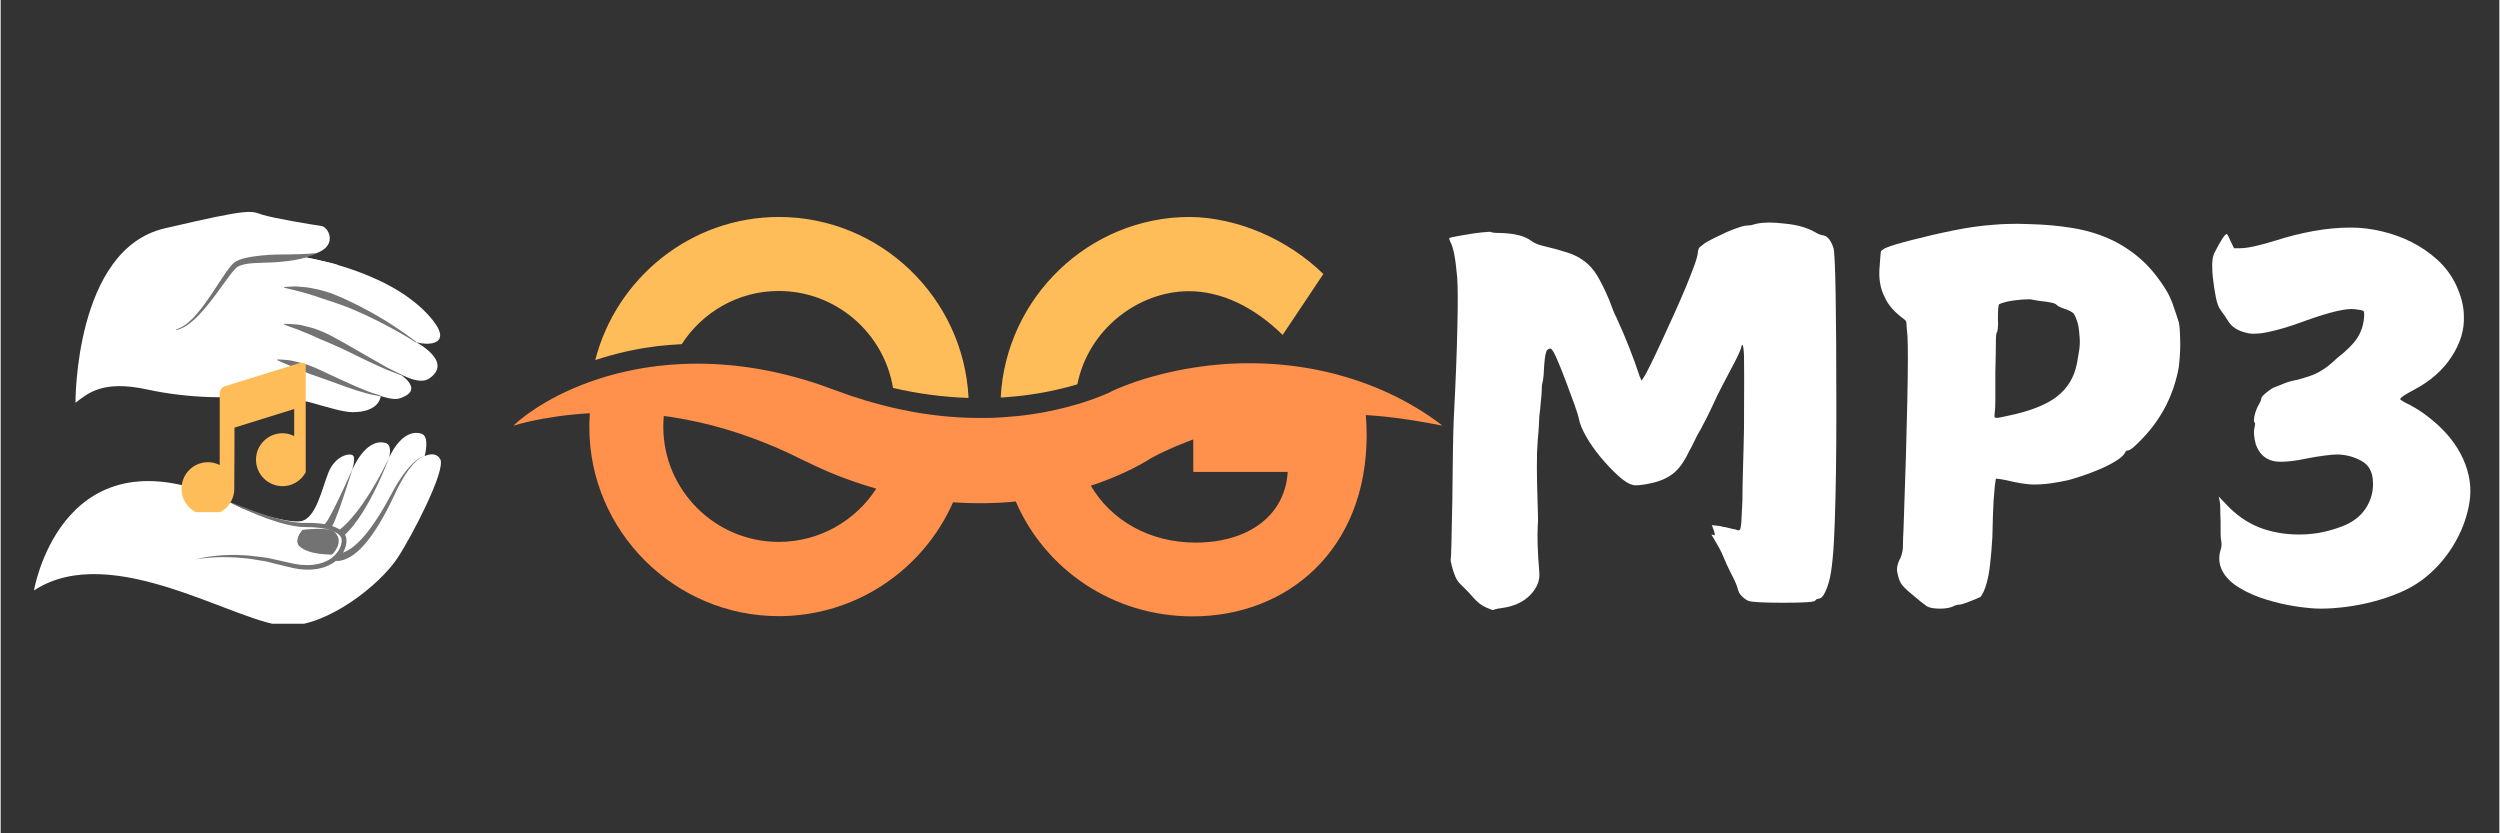 <svg xmlns="http://www.w3.org/2000/svg" xmlns:xlink="http://www.w3.org/1999/xlink" width="300" zoomAndPan="magnify" viewBox="0 0 224.88 75" height="100" preserveAspectRatio="xMidYMid meet" version="1.0"><rect x="0" y="0" width="224.88" height="75" fill="#333333" stroke="none"/><defs><g/><clipPath id="736d43c96a"><path d="M 53 19.469 L 120 19.469 L 120 36 L 53 36 Z M 53 19.469 " clip-rule="nonzero"/></clipPath><clipPath id="a4562f3d52"><path d="M 46.148 32 L 130 32 L 130 55.449 L 46.148 55.449 Z M 46.148 32 " clip-rule="nonzero"/></clipPath><clipPath id="c81de3f5d1"><path d="M 3 38 L 40 38 L 40 56.137 L 3 56.137 Z M 3 38 " clip-rule="nonzero"/></clipPath><clipPath id="5f15bae995"><path d="M 16.211 32.602 L 27.453 32.602 L 27.453 46.094 L 16.211 46.094 Z M 16.211 32.602 " clip-rule="nonzero"/></clipPath></defs><g clip-path="url(#736d43c96a)"><path fill="#ffbd59" d="M 87.109 35.812 C 84.84 35.742 82.566 35.438 80.312 34.914 C 79.496 29.973 75.188 26.188 70.023 26.188 C 66.371 26.188 63.148 28.098 61.297 30.973 C 60.566 31.008 59.844 31.07 59.125 31.148 C 58.887 31.18 58.645 31.215 58.406 31.25 C 58.168 31.285 57.93 31.312 57.688 31.359 C 57.215 31.449 56.738 31.527 56.27 31.641 C 55.336 31.852 54.414 32.109 53.512 32.41 C 55.402 25.02 62.113 19.527 70.043 19.527 C 79.152 19.527 86.672 26.773 87.109 35.812 Z M 107.027 19.527 C 97.934 19.527 90.461 26.789 90.004 35.777 L 90.355 35.758 C 91.145 35.699 91.934 35.625 92.715 35.504 C 93.109 35.453 93.496 35.379 93.887 35.316 C 94.273 35.238 94.66 35.164 95.043 35.074 C 95.672 34.938 96.293 34.77 96.902 34.59 C 97.902 29.578 102.449 26.207 106.945 26.207 C 109.879 26.207 112.812 27.633 115.379 30.141 L 119.043 24.66 C 115.828 21.523 111.285 19.566 107.027 19.527 Z M 107.027 19.527 " fill-opacity="1" fill-rule="nonzero"/></g><g clip-path="url(#a4562f3d52)"><path fill="#ff914d" d="M 129.762 38.309 C 128.305 37.172 126.691 36.215 124.988 35.414 C 123.281 34.617 121.477 33.988 119.613 33.539 C 115.879 32.637 111.922 32.457 108.035 32.988 C 107.551 33.055 107.062 33.133 106.578 33.219 C 106.094 33.312 105.609 33.406 105.129 33.516 C 104.164 33.742 103.203 34.004 102.242 34.324 C 101.766 34.492 101.285 34.66 100.793 34.863 L 100.418 35.02 L 100.223 35.105 L 100.113 35.156 L 99.996 35.215 L 99.922 35.258 L 99.848 35.297 C 99.836 35.301 99.836 35.301 99.828 35.305 L 99.789 35.324 L 99.688 35.371 L 99.453 35.473 C 99.129 35.613 98.777 35.75 98.418 35.879 C 98.062 36.016 97.691 36.137 97.32 36.254 C 97.184 36.301 97.047 36.34 96.906 36.379 C 96.297 36.559 95.676 36.727 95.047 36.863 C 94.664 36.953 94.277 37.027 93.891 37.105 C 93.5 37.168 93.113 37.246 92.719 37.293 C 91.938 37.414 91.148 37.488 90.359 37.543 L 90.008 37.566 L 89.766 37.578 L 89.469 37.598 L 89.172 37.605 L 88.578 37.617 C 88.379 37.625 88.18 37.613 87.98 37.617 C 87.691 37.617 87.402 37.609 87.113 37.602 C 84.84 37.531 82.566 37.223 80.316 36.699 C 79.699 36.559 79.09 36.398 78.484 36.227 L 77.895 36.062 L 77.312 35.871 C 76.922 35.75 76.527 35.633 76.141 35.488 L 73.566 34.566 C 71.711 33.949 69.805 33.465 67.875 33.152 C 65.938 32.84 63.98 32.695 62.031 32.738 C 61.789 32.742 61.543 32.75 61.297 32.762 C 60.57 32.793 59.844 32.859 59.125 32.938 C 58.887 32.965 58.648 33.004 58.406 33.035 C 58.168 33.07 57.93 33.102 57.691 33.148 C 57.215 33.238 56.742 33.316 56.273 33.43 C 55.336 33.637 54.418 33.895 53.516 34.199 C 52.605 34.504 51.719 34.859 50.859 35.262 C 50 35.664 49.172 36.109 48.379 36.613 C 47.59 37.125 46.82 37.664 46.148 38.309 C 47.035 38.043 47.918 37.848 48.801 37.688 C 49.684 37.527 50.562 37.402 51.438 37.316 C 51.969 37.262 52.496 37.219 53.023 37.191 C 52.996 37.605 52.98 38.023 52.98 38.445 C 52.98 47.797 60.656 55.453 70.023 55.453 C 77.02 55.453 83.07 51.219 85.715 45.203 C 85.953 45.223 86.191 45.238 86.43 45.246 L 87.184 45.277 C 87.438 45.285 87.688 45.285 87.938 45.289 C 88.191 45.289 88.441 45.293 88.695 45.285 L 89.449 45.262 L 89.828 45.25 L 90.207 45.227 L 90.961 45.172 C 91.094 45.16 91.227 45.148 91.359 45.133 C 93.973 51.199 100.051 55.473 107.277 55.473 C 115.832 55.473 122.938 49.465 122.938 39.16 C 122.938 38.57 122.91 37.969 122.863 37.355 C 123.379 37.387 123.895 37.43 124.41 37.48 C 126.168 37.652 127.945 37.949 129.762 38.309 Z M 70.023 48.77 C 64.301 48.77 59.637 44.109 59.637 38.406 C 59.637 38.082 59.652 37.758 59.68 37.438 L 59.793 37.453 C 60 37.477 60.207 37.504 60.414 37.539 L 61.039 37.645 C 61.242 37.672 61.449 37.715 61.656 37.754 C 63.301 38.066 64.906 38.488 66.477 39.012 C 68.047 39.535 69.578 40.148 71.074 40.852 L 72.188 41.395 L 72.488 41.539 L 72.816 41.695 L 73.484 42.008 C 73.926 42.223 74.379 42.406 74.832 42.598 L 75.516 42.875 L 76.211 43.133 C 77.062 43.449 77.926 43.727 78.805 43.977 C 76.953 46.855 73.707 48.77 70.023 48.77 Z M 107.559 48.832 C 103.301 48.832 99.914 46.77 98.113 43.715 C 98.68 43.527 99.242 43.328 99.797 43.102 C 100.27 42.91 100.742 42.715 101.215 42.492 C 101.688 42.273 102.152 42.035 102.633 41.77 C 102.75 41.707 102.875 41.633 102.996 41.562 L 103.191 41.449 L 103.301 41.383 L 103.352 41.352 L 103.359 41.348 C 103.359 41.348 103.355 41.348 103.355 41.348 L 103.316 41.371 C 103.312 41.371 103.305 41.375 103.297 41.379 L 103.312 41.371 L 103.355 41.344 L 103.461 41.281 L 103.695 41.148 C 104.02 40.973 104.375 40.797 104.73 40.629 C 105.445 40.293 106.195 39.977 106.957 39.691 C 107.082 39.641 107.211 39.598 107.336 39.547 L 107.336 42.477 L 115.832 42.477 C 115.605 46.43 112.242 48.832 107.559 48.832 Z M 107.559 48.832 " fill-opacity="1" fill-rule="nonzero"/></g><path fill="#ffffff" d="M 6.734 36.25 C 6.734 36.25 6.641 22.457 14.738 20.559 C 22.836 18.66 22.477 18.996 23.574 19.332 C 24.676 19.668 28.082 20.227 28.863 20.336 C 29.645 20.449 30.707 22.793 26.91 23.074 C 26.91 23.074 34.621 24.137 38.469 28.328 C 40.98 31.062 38.496 31.137 37.379 30.789 C 37.379 30.789 40.812 32.566 38.543 34.082 C 37.578 34.727 35.602 33.457 35.602 33.457 C 35.602 33.457 38.449 35.051 35.883 35.859 C 35.293 36.043 34.207 35.637 34.207 35.637 C 34.207 35.637 34.152 37.09 31.695 37.094 C 29.961 37.102 26.141 35.301 23.477 35.578 C 20.812 35.859 17.055 35.895 13.176 35.051 C 9.156 34.176 7.836 35.414 6.734 36.25 " fill-opacity="1" fill-rule="nonzero"/><path fill="#ffffff" d="M 20.012 32.754 C 20.535 33.297 20.707 33.852 20.867 34.57 C 20.824 34.367 21.023 34.066 21.09 33.871 C 21.598 32.367 21.578 30.629 21.789 29.062 C 21.973 27.715 22.41 26.062 23.516 25.188 C 24.551 24.367 25.883 23.93 27.191 23.863 C 27.758 23.836 28.328 23.801 28.898 23.793 C 29.199 23.789 29.5 23.812 29.801 23.816 C 30.008 23.816 30.215 23.906 30.418 23.891 C 29.98 23.68 29.465 23.629 28.992 23.512 C 28.426 23.367 27.855 23.23 27.277 23.145 C 26.539 23.035 25.793 23.145 25.051 23.219 C 24.293 23.297 23.52 23.391 22.77 23.453 C 22.148 23.504 21.633 23.531 21.109 23.918 C 20.043 24.703 19.562 26.066 18.875 27.148 C 18.25 28.137 16.809 29.492 15.574 29.551 C 14.945 29.578 14 29.625 13.398 29.449 C 13.113 29.367 12.773 29.109 12.551 28.914 C 12.344 28.734 12.051 28.18 11.703 28.293 C 10.66 28.625 11.973 30.219 12.395 30.555 C 13.035 31.062 13.93 31.082 14.699 31.199 C 15.688 31.348 16.691 31.328 17.68 31.484 C 18.48 31.613 19.379 32.102 20.012 32.754 " fill-opacity="1" fill-rule="nonzero"/><path fill="#737373" d="M 15.793 29.629 C 15.793 29.629 15.848 29.613 15.957 29.582 C 16.062 29.547 16.207 29.488 16.387 29.383 C 16.742 29.18 17.195 28.785 17.656 28.246 C 18.121 27.711 18.602 27.031 19.098 26.289 C 19.344 25.914 19.602 25.527 19.859 25.137 C 20.121 24.742 20.383 24.34 20.703 23.953 C 20.855 23.762 21.086 23.551 21.34 23.445 C 21.582 23.332 21.828 23.266 22.066 23.207 C 22.551 23.102 23.02 23.043 23.473 22.992 C 23.922 22.949 24.355 22.918 24.766 22.91 C 25.176 22.902 25.562 22.898 25.918 22.895 C 26.629 22.883 27.219 22.871 27.633 22.844 C 28.047 22.82 28.289 22.793 28.289 22.793 L 28.309 22.855 C 28.309 22.855 28.09 22.969 27.684 23.105 C 27.277 23.242 26.68 23.387 25.961 23.48 C 25.602 23.523 25.211 23.57 24.801 23.598 C 24.391 23.629 23.957 23.633 23.516 23.652 C 23.07 23.66 22.617 23.68 22.172 23.746 C 21.953 23.781 21.734 23.832 21.539 23.906 C 21.348 23.98 21.203 24.086 21.051 24.258 C 20.746 24.598 20.469 24.988 20.191 25.367 C 19.914 25.746 19.641 26.121 19.379 26.484 C 18.844 27.207 18.312 27.867 17.809 28.387 C 17.305 28.906 16.82 29.285 16.438 29.477 C 16.25 29.574 16.086 29.629 15.977 29.656 C 15.867 29.68 15.809 29.691 15.809 29.691 L 15.793 29.629 " fill-opacity="1" fill-rule="nonzero"/><path fill="#ffffff" d="M 27.43 36.098 C 27.301 36.082 27.168 36.078 27.055 36.047 C 26.836 35.984 26.621 35.902 26.398 35.844 C 25.172 35.535 23.801 35.422 22.547 35.641 C 22.363 35.672 21.945 35.645 21.797 35.719 C 22.762 35.223 23.547 34.852 24.07 33.859 C 24.465 33.109 24.832 32.324 25.023 31.566 C 25.301 30.465 25.348 29.191 25.383 28.055 C 25.398 27.602 25.078 24.949 25.637 24.758 C 26.094 24.605 26.402 26.66 26.426 26.934 C 26.555 28.52 26.152 30.699 25.473 32.129 C 25.188 32.727 24.68 33.312 24.68 34.004 C 24.676 34.453 24.926 34.797 25.289 35.039 C 25.707 35.316 26.195 35.547 26.66 35.734 C 27.004 35.875 27.344 35.996 27.672 36.168 C 27.602 36.129 27.516 36.109 27.43 36.098 " fill-opacity="1" fill-rule="nonzero"/><path fill="#737373" d="M 37.359 30.816 C 37.359 30.816 36.68 30.371 35.621 29.777 C 34.555 29.191 33.121 28.434 31.633 27.82 C 31.262 27.664 30.883 27.527 30.512 27.387 C 30.141 27.262 29.77 27.141 29.414 27.02 C 29.059 26.91 28.719 26.785 28.395 26.676 C 28.066 26.582 27.758 26.48 27.469 26.387 C 27.18 26.316 26.914 26.242 26.68 26.176 C 26.441 26.102 26.234 26.078 26.062 26.027 C 25.715 25.953 25.512 25.898 25.512 25.898 L 25.516 25.832 C 25.516 25.832 25.719 25.809 26.082 25.793 C 26.262 25.789 26.484 25.762 26.734 25.789 C 26.988 25.809 27.27 25.832 27.582 25.863 C 27.887 25.914 28.219 25.98 28.566 26.051 C 28.914 26.129 29.27 26.246 29.641 26.359 C 30.004 26.496 30.375 26.645 30.746 26.805 C 31.109 26.98 31.488 27.145 31.852 27.332 C 32.219 27.52 32.59 27.691 32.941 27.891 C 33.293 28.082 33.641 28.273 33.969 28.469 C 34.637 28.848 35.234 29.238 35.742 29.578 C 36.758 30.262 37.398 30.762 37.398 30.762 L 37.359 30.816 " fill-opacity="1" fill-rule="nonzero"/><path fill="#737373" d="M 36.02 33.77 C 36.02 33.77 35.852 33.703 35.555 33.59 C 35.266 33.469 34.836 33.332 34.344 33.098 C 34.098 32.988 33.828 32.867 33.547 32.738 C 33.258 32.613 32.973 32.465 32.664 32.32 C 32.059 32.023 31.414 31.707 30.766 31.395 C 30.441 31.25 30.113 31.105 29.793 30.961 C 29.469 30.816 29.156 30.68 28.844 30.562 C 28.539 30.434 28.25 30.293 27.973 30.168 C 27.691 30.059 27.426 29.949 27.184 29.844 C 26.938 29.738 26.715 29.633 26.508 29.578 C 26.305 29.512 26.125 29.449 25.977 29.391 C 25.684 29.285 25.512 29.211 25.512 29.211 L 25.52 29.145 C 25.52 29.145 25.699 29.141 26.02 29.16 C 26.18 29.164 26.375 29.18 26.602 29.199 C 26.828 29.211 27.074 29.262 27.344 29.332 C 27.609 29.398 27.898 29.473 28.203 29.562 C 28.504 29.656 28.809 29.789 29.125 29.922 C 29.438 30.062 29.758 30.211 30.066 30.395 C 30.379 30.566 30.695 30.742 31.012 30.918 C 32.27 31.637 33.508 32.363 34.445 32.887 C 34.906 33.16 35.324 33.336 35.602 33.484 C 35.883 33.625 36.043 33.707 36.043 33.707 L 36.02 33.77 " fill-opacity="1" fill-rule="nonzero"/><path fill="#737373" d="M 34.199 35.668 C 34.199 35.668 34.047 35.641 33.781 35.59 C 33.648 35.562 33.488 35.531 33.301 35.496 C 33.117 35.465 32.914 35.391 32.688 35.332 C 32.234 35.211 31.715 35.043 31.168 34.848 C 30.617 34.656 30.043 34.434 29.461 34.227 C 28.879 34.02 28.301 33.816 27.754 33.629 C 27.488 33.527 27.23 33.414 26.992 33.312 C 26.746 33.219 26.52 33.121 26.309 33.027 C 26.098 32.938 25.906 32.844 25.734 32.785 C 25.559 32.715 25.41 32.652 25.285 32.594 C 25.035 32.488 24.891 32.414 24.891 32.414 L 24.902 32.348 C 24.902 32.348 25.059 32.344 25.336 32.367 C 25.609 32.383 26.016 32.402 26.469 32.52 C 26.699 32.57 26.945 32.629 27.207 32.703 C 27.469 32.77 27.73 32.875 28.004 32.977 C 28.273 33.09 28.555 33.199 28.828 33.336 C 29.105 33.465 29.383 33.598 29.664 33.73 C 30.227 33.984 30.785 34.254 31.312 34.484 C 31.84 34.719 32.328 34.941 32.758 35.102 C 32.973 35.184 33.16 35.277 33.344 35.328 C 33.523 35.387 33.68 35.434 33.809 35.477 C 34.066 35.555 34.215 35.602 34.215 35.602 L 34.199 35.668 " fill-opacity="1" fill-rule="nonzero"/><g clip-path="url(#c81de3f5d1)"><path fill="#ffffff" d="M 2.996 53.141 C 2.996 53.141 3.004 53.098 3.02 53.023 C 3.301 51.594 6.457 37.809 21.719 45.742 C 21.719 45.742 25.555 47.098 26.961 46.914 C 28.367 46.73 28.891 44.055 29.492 42.543 C 30.094 41.031 31.379 40.746 31.691 40.98 C 32.004 41.211 31.613 42.352 31.613 42.352 C 31.613 42.352 32.801 39.348 34.652 39.871 C 35.281 40.051 34.961 41.188 34.961 41.188 C 34.961 41.188 36.062 38.52 37.848 39.023 C 38.66 39.254 38.16 41.047 38.16 41.047 C 38.16 41.047 39.129 40.551 39.562 41.328 C 40.098 42.289 37.055 48.191 35.715 50.219 C 34.094 52.672 29.434 56.336 25.781 56.32 C 21.484 56.301 10.07 48.504 2.996 53.141 " fill-opacity="1" fill-rule="nonzero"/></g><path fill="#737373" d="M 27.199 47.684 C 27.199 47.684 26.367 48.621 26.879 49.145 C 27.691 49.969 29.828 49.91 29.828 49.91 C 29.828 49.91 31.004 48.816 30.055 47.879 C 29.555 47.387 27.199 47.684 27.199 47.684 " fill-opacity="1" fill-rule="nonzero"/><path fill="#737373" d="M 17.516 50.355 C 17.516 50.355 17.613 50.324 17.805 50.281 C 17.992 50.23 18.273 50.172 18.633 50.117 C 18.992 50.059 19.434 50.012 19.938 49.973 C 20.445 49.957 21.02 49.914 21.645 49.965 C 22.273 49.973 22.945 50.07 23.656 50.16 C 24.016 50.191 24.371 50.297 24.742 50.371 C 25.109 50.453 25.48 50.535 25.863 50.621 C 26.242 50.723 26.617 50.789 27 50.832 C 27.383 50.863 27.777 50.879 28.164 50.824 C 28.93 50.734 29.703 50.426 30.195 49.84 C 30.441 49.555 30.625 49.211 30.68 48.848 C 30.684 48.766 30.703 48.648 30.695 48.594 C 30.688 48.551 30.688 48.48 30.672 48.453 C 30.66 48.426 30.648 48.395 30.641 48.367 C 30.57 48.23 30.445 48.109 30.301 48.004 C 29.672 47.617 28.852 47.5 28.105 47.453 C 27.914 47.445 27.727 47.438 27.539 47.441 C 27.332 47.438 27.16 47.434 26.965 47.418 C 26.57 47.379 26.207 47.312 25.855 47.23 C 25.148 47.066 24.504 46.855 23.918 46.645 C 22.738 46.219 21.801 45.77 21.145 45.465 C 20.488 45.148 20.117 44.969 20.117 44.969 C 20.117 44.969 20.504 45.121 21.176 45.387 C 21.852 45.656 22.82 46.023 23.996 46.406 C 24.586 46.594 25.23 46.777 25.922 46.91 C 26.266 46.977 26.625 47.027 26.977 47.055 C 27.156 47.059 27.359 47.059 27.535 47.062 C 27.727 47.055 27.926 47.059 28.125 47.066 C 28.914 47.113 29.75 47.195 30.531 47.66 C 30.719 47.789 30.902 47.949 31.023 48.184 C 31.051 48.25 31.074 48.316 31.094 48.387 C 31.113 48.453 31.109 48.492 31.121 48.547 C 31.137 48.699 31.109 48.789 31.105 48.91 C 31.043 49.371 30.828 49.789 30.535 50.133 C 29.938 50.82 29.051 51.152 28.211 51.238 C 27.789 51.289 27.367 51.27 26.957 51.23 C 26.543 51.18 26.141 51.098 25.77 50.996 C 25.395 50.906 25.023 50.812 24.66 50.723 C 24.301 50.641 23.953 50.523 23.602 50.48 C 22.906 50.363 22.246 50.246 21.629 50.215 C 21.016 50.148 20.449 50.152 19.945 50.141 C 19.441 50.148 19.004 50.164 18.645 50.203 C 18.285 50.238 18 50.27 17.809 50.305 C 17.617 50.332 17.516 50.355 17.516 50.355 " fill-opacity="1" fill-rule="nonzero"/><path fill="#737373" d="M 31.66 42.207 C 31.66 42.207 31.246 43.574 30.785 44.926 C 30.555 45.602 30.316 46.277 30.102 46.781 C 30.047 46.906 29.996 47.023 29.953 47.125 C 29.91 47.23 29.844 47.328 29.801 47.406 C 29.707 47.562 29.652 47.652 29.652 47.652 L 29.16 47.199 C 29.16 47.199 29.203 47.141 29.277 47.035 C 29.316 46.98 29.367 46.93 29.418 46.84 C 29.469 46.746 29.527 46.645 29.594 46.531 C 29.855 46.078 30.168 45.438 30.477 44.797 C 31.09 43.516 31.66 42.207 31.66 42.207 " fill-opacity="1" fill-rule="nonzero"/><path fill="#737373" d="M 34.961 41.188 C 34.961 41.188 34.258 43.09 33.289 44.883 C 33.047 45.336 32.789 45.773 32.531 46.184 C 32.273 46.586 32.012 46.957 31.77 47.262 C 31.652 47.418 31.527 47.551 31.426 47.672 C 31.324 47.797 31.223 47.895 31.141 47.977 C 30.973 48.141 30.875 48.234 30.875 48.234 L 30.449 47.715 C 30.449 47.715 30.543 47.637 30.703 47.504 C 30.785 47.438 30.883 47.359 30.988 47.25 C 31.094 47.145 31.215 47.031 31.34 46.895 C 31.59 46.625 31.871 46.293 32.156 45.922 C 32.438 45.547 32.727 45.137 33 44.715 C 34.102 43.027 34.961 41.188 34.961 41.188 " fill-opacity="1" fill-rule="nonzero"/><path fill="#737373" d="M 38.16 41.047 C 38.16 41.047 37.961 41.074 37.684 41.273 C 37.406 41.473 37.059 41.816 36.715 42.289 C 36.375 42.762 36.027 43.348 35.699 44 C 35.387 44.652 35.055 45.371 34.684 46.062 C 33.945 47.449 33.074 48.793 32.141 49.617 C 31.684 50.027 31.199 50.293 30.82 50.402 C 30.629 50.457 30.473 50.477 30.363 50.488 C 30.254 50.492 30.195 50.496 30.195 50.496 L 30.207 49.824 C 30.207 49.824 30.25 49.824 30.324 49.824 C 30.398 49.824 30.508 49.812 30.648 49.781 C 30.934 49.715 31.34 49.527 31.77 49.176 C 32.648 48.484 33.574 47.215 34.367 45.883 C 34.77 45.219 35.117 44.527 35.484 43.883 C 35.855 43.242 36.242 42.672 36.621 42.215 C 36.996 41.758 37.371 41.43 37.664 41.246 C 37.957 41.062 38.16 41.047 38.16 41.047 " fill-opacity="1" fill-rule="nonzero"/><path fill="#737373" d="M 27.199 47.684 C 27.199 47.684 27.957 48.375 26.879 49.145 C 26.879 49.145 26.367 48.527 27.199 47.684 " fill-opacity="1" fill-rule="nonzero"/><g clip-path="url(#5f15bae995)"><path fill="#ffbd59" d="M 25.367 38.992 C 24.051 38.992 22.98 40.059 22.98 41.375 C 22.98 42.688 24.051 43.754 25.367 43.754 C 26.633 43.754 27.664 42.758 27.734 41.508 C 27.742 41.465 27.746 33.312 27.746 33.312 C 27.746 33.098 27.648 32.898 27.477 32.773 C 27.309 32.652 27.086 32.617 26.887 32.68 L 20.18 34.762 C 19.902 34.852 19.715 35.105 19.715 35.398 L 19.715 41.855 C 19.391 41.695 19.039 41.598 18.656 41.598 C 17.344 41.598 16.277 42.668 16.277 43.984 C 16.277 45.293 17.344 46.363 18.656 46.363 C 19.93 46.363 20.953 45.363 21.023 44.117 C 21.035 44.074 21.043 38.484 21.043 38.484 L 26.418 36.812 L 26.418 39.25 C 26.102 39.09 25.746 38.992 25.367 38.992 Z M 25.367 38.992 " fill-opacity="1" fill-rule="nonzero"/></g><g fill="#ffffff" fill-opacity="1"><g transform="translate(127.978, 50.95)"><g><path d="M 30.109 -30.828 C 30.441 -30.891 30.805 -30.922 31.203 -30.922 C 31.609 -30.922 32.062 -30.891 32.562 -30.828 C 33.219 -30.766 33.773 -30.66 34.234 -30.516 C 34.691 -30.367 35.066 -30.207 35.359 -30.031 C 35.629 -29.875 35.867 -29.785 36.078 -29.766 C 36.461 -29.672 36.758 -29.297 36.969 -28.641 C 37.145 -28.203 37.234 -23.266 37.234 -13.828 C 37.234 -9.973 37.188 -6.711 37.094 -4.047 C 37.008 -1.316 36.832 0.504 36.562 1.422 C 36.27 2.43 35.957 2.938 35.625 2.938 C 35.508 2.938 35.41 2.992 35.328 3.109 C 35.266 3.234 34.312 3.297 32.469 3.297 C 31.52 3.297 30.789 3.281 30.281 3.25 C 29.781 3.219 29.488 3.188 29.406 3.156 C 29.195 3.094 28.973 2.945 28.734 2.719 C 28.617 2.594 28.535 2.484 28.484 2.391 C 28.441 2.305 28.406 2.211 28.375 2.109 C 28.352 2.004 28.316 1.883 28.266 1.75 C 28.223 1.625 28.145 1.441 28.031 1.203 C 27.875 0.898 27.723 0.598 27.578 0.297 C 27.43 0.004 27.285 -0.316 27.141 -0.672 C 26.984 -1.055 26.832 -1.379 26.688 -1.641 C 26.539 -1.91 26.41 -2.133 26.297 -2.312 C 26.086 -2.664 25.984 -2.844 25.984 -2.844 C 26.035 -2.844 26.094 -2.828 26.156 -2.797 C 26.25 -2.773 26.297 -2.773 26.297 -2.797 C 26.297 -2.922 26.254 -3.094 26.172 -3.312 C 26.098 -3.531 26.047 -3.656 26.016 -3.688 L 26.734 -3.609 L 26.781 -3.609 C 26.844 -3.578 26.938 -3.551 27.062 -3.531 C 27.195 -3.52 27.367 -3.484 27.578 -3.422 C 27.723 -3.391 27.863 -3.359 28 -3.328 C 28.133 -3.305 28.234 -3.281 28.297 -3.25 C 28.504 -3.156 28.617 -3.273 28.641 -3.609 C 28.672 -3.754 28.691 -4.008 28.703 -4.375 C 28.723 -4.75 28.75 -5.273 28.781 -5.953 C 28.781 -6.348 28.785 -6.832 28.797 -7.406 C 28.816 -7.988 28.832 -8.582 28.844 -9.188 C 28.863 -9.789 28.879 -10.379 28.891 -10.953 C 28.91 -11.535 28.922 -12.02 28.922 -12.406 C 28.941 -16.238 28.941 -18.422 28.922 -18.953 C 28.891 -19.578 28.844 -19.891 28.781 -19.891 C 28.719 -19.891 28.688 -19.844 28.688 -19.75 C 28.688 -19.719 28.648 -19.602 28.578 -19.406 C 28.504 -19.219 28.363 -18.914 28.156 -18.5 C 27.77 -17.758 27.398 -17.055 27.047 -16.391 C 26.691 -15.723 26.363 -15.051 26.062 -14.375 C 25.945 -14.133 25.82 -13.875 25.688 -13.594 C 25.551 -13.312 25.367 -12.961 25.141 -12.547 C 25.109 -12.453 25.031 -12.305 24.906 -12.109 C 24.789 -11.922 24.68 -11.719 24.578 -11.5 C 24.473 -11.281 24.367 -11.066 24.266 -10.859 C 24.16 -10.648 24.078 -10.5 24.016 -10.406 C 23.578 -9.457 23.098 -8.773 22.578 -8.359 C 22.055 -7.941 21.395 -7.645 20.594 -7.469 C 19.758 -7.289 19.211 -7.234 18.953 -7.297 C 18.566 -7.379 18.113 -7.66 17.594 -8.141 C 17.07 -8.617 16.555 -9.16 16.047 -9.766 C 15.547 -10.367 15.109 -10.988 14.734 -11.625 C 14.367 -12.27 14.145 -12.812 14.062 -13.25 C 14.031 -13.457 13.895 -13.895 13.656 -14.562 C 13.414 -15.227 13.156 -15.93 12.875 -16.672 C 12.594 -17.422 12.328 -18.082 12.078 -18.656 C 11.828 -19.238 11.641 -19.547 11.516 -19.578 C 11.398 -19.578 11.297 -19.531 11.203 -19.438 C 11.086 -19.32 11 -18.863 10.938 -18.062 C 10.914 -17.406 10.875 -16.93 10.812 -16.641 C 10.781 -16.516 10.754 -16.395 10.734 -16.281 C 10.723 -16.164 10.719 -16.02 10.719 -15.844 C 10.719 -15.656 10.707 -15.473 10.688 -15.297 C 10.676 -15.117 10.656 -14.914 10.625 -14.688 C 10.602 -14.32 10.562 -13.922 10.5 -13.484 C 10.5 -13.359 10.484 -13.039 10.453 -12.531 C 10.422 -12.031 10.391 -11.633 10.359 -11.344 C 10.336 -11.07 10.316 -10.723 10.297 -10.297 C 10.285 -9.867 10.281 -9.41 10.281 -8.922 C 10.281 -8.43 10.285 -7.957 10.297 -7.5 C 10.316 -7.039 10.328 -6.66 10.328 -6.359 C 10.348 -5.68 10.363 -5.117 10.375 -4.672 C 10.395 -4.223 10.391 -3.879 10.359 -3.641 C 10.305 -2.609 10.352 -1.203 10.5 0.578 C 10.562 1.285 10.297 1.953 9.703 2.578 C 9.078 3.234 8.203 3.633 7.078 3.781 C 6.836 3.812 6.664 3.844 6.562 3.875 C 6.457 3.906 6.375 3.93 6.312 3.953 C 6.258 3.953 6.047 3.867 5.672 3.703 C 5.297 3.547 4.906 3.234 4.5 2.766 C 4.289 2.523 4.102 2.32 3.938 2.156 C 3.77 1.988 3.613 1.832 3.469 1.688 C 3.258 1.508 3.082 1.258 2.938 0.938 C 2.82 0.664 2.719 0.348 2.625 -0.016 C 2.531 -0.391 2.5 -0.594 2.531 -0.625 C 2.562 -0.656 2.609 -2.422 2.672 -5.922 C 2.703 -9.422 2.742 -11.836 2.797 -13.172 C 2.973 -16.578 3.082 -19.348 3.125 -21.484 C 3.176 -23.617 3.172 -25.117 3.109 -25.984 C 2.961 -27.703 2.754 -28.77 2.484 -29.188 C 2.398 -29.395 2.375 -29.508 2.406 -29.531 C 2.438 -29.562 2.805 -29.641 3.516 -29.766 C 4.348 -29.91 4.941 -30 5.297 -30.031 C 5.828 -30.082 6.109 -30.098 6.141 -30.078 C 6.203 -30.016 6.469 -29.984 6.938 -29.984 C 8.27 -29.953 9.219 -29.711 9.781 -29.266 C 10.082 -29.055 10.426 -28.91 10.812 -28.828 C 11.695 -28.617 12.438 -28.414 13.031 -28.219 C 13.625 -28.031 14.133 -27.77 14.562 -27.438 C 15 -27.113 15.379 -26.688 15.703 -26.156 C 16.023 -25.625 16.379 -24.91 16.766 -24.016 C 16.922 -23.629 17.047 -23.301 17.141 -23.031 C 17.242 -22.77 17.344 -22.551 17.438 -22.375 C 18.27 -20.562 18.969 -18.797 19.531 -17.078 L 19.703 -16.688 L 19.844 -16.906 C 20.02 -17.164 20.254 -17.598 20.547 -18.203 C 20.848 -18.816 21.176 -19.508 21.531 -20.281 C 21.883 -21.051 22.254 -21.859 22.641 -22.703 C 23.023 -23.555 23.375 -24.359 23.688 -25.109 C 24 -25.867 24.258 -26.535 24.469 -27.109 C 24.676 -27.691 24.781 -28.102 24.781 -28.344 C 24.812 -28.52 24.867 -28.645 24.953 -28.719 C 25.047 -28.789 25.207 -28.914 25.438 -29.094 C 25.625 -29.207 25.895 -29.352 26.25 -29.531 C 26.602 -29.707 26.961 -29.879 27.328 -30.047 C 27.703 -30.211 28.066 -30.352 28.422 -30.469 C 28.773 -30.594 29.055 -30.656 29.266 -30.656 C 29.328 -30.656 29.43 -30.664 29.578 -30.688 C 29.723 -30.719 29.898 -30.766 30.109 -30.828 Z M 30.109 -30.828 "/></g></g></g><g fill="#ffffff" fill-opacity="1"><g transform="translate(168.27, 50.95)"><g><path d="M 14.812 -23.938 C 14.664 -23.969 14.555 -23.988 14.484 -24 C 14.41 -24.008 14.344 -24.016 14.281 -24.016 C 13.895 -24.016 13.43 -23.977 12.891 -23.906 C 12.359 -23.832 11.93 -23.723 11.609 -23.578 C 11.523 -23.547 11.484 -23.113 11.484 -22.281 C 11.504 -21.863 11.5 -21.555 11.469 -21.359 C 11.445 -21.172 11.422 -21.066 11.391 -21.047 C 11.328 -20.984 11.297 -20.645 11.297 -20.031 C 11.297 -19.426 11.281 -18.547 11.25 -17.391 C 11.25 -16.41 11.25 -15.613 11.25 -15 C 11.25 -14.395 11.234 -14.02 11.203 -13.875 C 11.18 -13.695 11.172 -13.562 11.172 -13.469 C 11.172 -13.383 11.242 -13.344 11.391 -13.344 C 11.473 -13.344 11.586 -13.359 11.734 -13.391 C 11.891 -13.422 12.086 -13.461 12.328 -13.516 C 14.336 -13.93 15.82 -14.508 16.781 -15.25 C 17.75 -16 18.352 -16.992 18.594 -18.234 C 18.656 -18.566 18.723 -18.961 18.797 -19.422 C 18.867 -19.879 18.875 -20.359 18.812 -20.859 C 18.781 -21.367 18.711 -21.766 18.609 -22.047 C 18.516 -22.328 18.422 -22.539 18.328 -22.688 C 18.211 -22.863 17.867 -23.039 17.297 -23.219 C 17.035 -23.312 16.832 -23.43 16.688 -23.578 C 16.594 -23.641 16.473 -23.68 16.328 -23.703 C 16.18 -23.734 16.02 -23.766 15.844 -23.797 C 15.633 -23.828 15.445 -23.848 15.281 -23.859 C 15.113 -23.879 14.957 -23.906 14.812 -23.938 Z M 11.25 -30.734 C 11.582 -30.766 11.992 -30.785 12.484 -30.797 C 12.973 -30.816 13.57 -30.812 14.281 -30.781 C 15.676 -30.75 16.961 -30.633 18.141 -30.438 C 19.328 -30.25 20.426 -29.93 21.438 -29.484 C 22.445 -29.047 23.391 -28.445 24.266 -27.688 C 25.141 -26.938 25.945 -25.953 26.688 -24.734 C 26.926 -24.316 27.125 -23.867 27.281 -23.391 C 27.445 -22.922 27.609 -22.438 27.766 -21.938 C 27.816 -21.727 27.848 -21.438 27.859 -21.062 C 27.879 -20.688 27.891 -20.305 27.891 -19.922 C 27.891 -19.535 27.875 -19.156 27.844 -18.781 C 27.812 -18.414 27.785 -18.129 27.766 -17.922 C 27.316 -15.461 26.25 -13.344 24.562 -11.562 C 23.844 -10.789 23.379 -10.406 23.172 -10.406 C 23.086 -10.406 23.016 -10.363 22.953 -10.281 C 22.867 -10.039 22.602 -9.781 22.156 -9.5 C 21.707 -9.219 21.203 -8.957 20.641 -8.719 C 20.078 -8.477 19.523 -8.27 18.984 -8.094 C 18.453 -7.914 18.055 -7.797 17.797 -7.734 C 17.285 -7.617 16.77 -7.523 16.25 -7.453 C 15.738 -7.379 15.227 -7.344 14.719 -7.344 C 14.301 -7.344 13.723 -7.414 12.984 -7.562 C 12.367 -7.707 11.941 -7.797 11.703 -7.828 L 11.297 -7.875 L 11.203 -7.203 C 11.18 -6.961 11.145 -6.523 11.094 -5.891 C 11.051 -5.254 11.016 -4.164 10.984 -2.625 C 10.93 -1.707 10.863 -0.898 10.781 -0.203 C 10.707 0.492 10.598 1.094 10.453 1.594 C 10.305 2.102 10.129 2.492 9.922 2.766 C 9.828 2.816 9.691 2.879 9.516 2.953 C 9.336 3.023 9.148 3.098 8.953 3.172 C 8.766 3.254 8.582 3.32 8.406 3.375 C 8.227 3.438 8.094 3.469 8 3.469 C 7.82 3.469 7.629 3.523 7.422 3.641 C 7.273 3.703 7.102 3.75 6.906 3.781 C 6.719 3.812 6.504 3.828 6.266 3.828 C 6.035 3.828 5.816 3.812 5.609 3.781 C 5.398 3.75 5.223 3.691 5.078 3.609 C 4.773 3.398 4.328 3.039 3.734 2.531 C 3.203 2.094 2.867 1.754 2.734 1.516 C 2.598 1.273 2.488 0.914 2.406 0.438 C 2.375 0.145 2.445 -0.191 2.625 -0.578 C 2.719 -0.723 2.773 -0.852 2.797 -0.969 C 2.828 -1.094 2.859 -1.211 2.891 -1.328 C 2.922 -1.453 2.938 -1.672 2.938 -1.984 C 2.938 -2.297 2.953 -2.719 2.984 -3.25 C 3.16 -8.113 3.273 -11.988 3.328 -14.875 C 3.391 -17.77 3.395 -19.707 3.344 -20.688 C 3.281 -21.332 3.25 -21.723 3.25 -21.859 C 3.25 -21.992 3.188 -22.109 3.062 -22.203 C 2.176 -22.848 1.586 -23.516 1.297 -24.203 C 0.879 -25.004 0.727 -25.953 0.844 -27.047 C 0.875 -27.43 0.895 -27.711 0.906 -27.891 C 0.926 -28.066 0.938 -28.172 0.938 -28.203 C 0.906 -28.348 1.082 -28.504 1.469 -28.672 C 1.852 -28.836 2.625 -29.066 3.781 -29.359 C 5.031 -29.68 6.273 -29.969 7.516 -30.219 C 8.766 -30.477 10.008 -30.648 11.25 -30.734 Z M 11.25 -30.734 "/></g></g></g><g fill="#ffffff" fill-opacity="1"><g transform="translate(197.311, 50.95)"><g><path d="M 14.234 -30.469 C 15.148 -30.469 16.078 -30.352 17.016 -30.125 C 17.953 -29.906 18.844 -29.582 19.688 -29.156 C 20.531 -28.727 21.301 -28.195 22 -27.562 C 22.695 -26.926 23.254 -26.176 23.672 -25.312 C 24.141 -24.301 24.375 -23.367 24.375 -22.516 C 24.438 -21.297 24.07 -20.078 23.281 -18.859 C 22.5 -17.641 21.352 -16.633 19.844 -15.844 C 19.102 -15.457 18.703 -15.188 18.641 -15.031 C 18.641 -15 18.758 -14.91 19 -14.766 C 19.32 -14.617 19.68 -14.426 20.078 -14.188 C 20.484 -13.945 20.938 -13.625 21.438 -13.219 C 22.77 -12.145 23.734 -10.941 24.328 -9.609 C 24.922 -8.273 25.098 -6.941 24.859 -5.609 C 24.629 -4.273 24.129 -2.988 23.359 -1.75 C 22.586 -0.52 21.648 0.492 20.547 1.297 C 19.953 1.734 19.273 2.109 18.516 2.422 C 17.766 2.734 16.988 2.992 16.188 3.203 C 15.383 3.41 14.578 3.566 13.766 3.672 C 12.953 3.773 12.191 3.828 11.484 3.828 C 10.891 3.828 10.145 3.758 9.25 3.625 C 8.363 3.488 7.484 3.285 6.609 3.016 C 5.734 2.754 4.93 2.406 4.203 1.969 C 3.473 1.539 2.945 1.02 2.625 0.406 C 2.332 -0.188 2.285 -0.812 2.484 -1.469 C 2.578 -1.707 2.594 -1.988 2.531 -2.312 C 2.5 -2.457 2.484 -2.676 2.484 -2.969 C 2.484 -3.27 2.484 -3.629 2.484 -4.047 C 2.461 -4.461 2.453 -4.828 2.453 -5.141 C 2.453 -5.453 2.438 -5.68 2.406 -5.828 L 2.312 -6.266 L 2.984 -5.562 C 3.867 -4.613 4.859 -3.922 5.953 -3.484 C 7.055 -3.055 8.258 -2.844 9.562 -2.844 C 10.363 -2.844 11.117 -2.926 11.828 -3.094 C 12.547 -3.258 13.203 -3.473 13.797 -3.734 C 14.617 -4.117 15.238 -4.664 15.656 -5.375 C 16.07 -6.094 16.25 -6.852 16.188 -7.656 C 16.156 -8.508 15.812 -9.113 15.156 -9.469 C 14.508 -9.832 13.801 -10.023 13.031 -10.047 C 12.707 -10.047 12.32 -10.016 11.875 -9.953 C 11.426 -9.898 10.91 -9.816 10.328 -9.703 C 9.734 -9.578 9.242 -9.492 8.859 -9.453 C 8.473 -9.41 8.145 -9.391 7.875 -9.391 C 6.781 -9.391 6.039 -9.906 5.656 -10.938 C 5.469 -11.594 5.438 -12.145 5.562 -12.594 C 5.594 -12.77 5.594 -12.875 5.562 -12.906 C 5.469 -12.926 5.457 -13.129 5.531 -13.516 C 5.613 -13.898 5.754 -14.258 5.953 -14.594 C 6.078 -14.801 6.141 -14.961 6.141 -15.078 C 6.141 -15.172 6.266 -15.328 6.516 -15.547 C 6.766 -15.766 7.008 -15.938 7.25 -16.062 C 7.602 -16.207 7.957 -16.348 8.312 -16.484 C 8.676 -16.617 9.035 -16.711 9.391 -16.766 C 9.828 -16.891 10.203 -17.004 10.516 -17.109 C 10.828 -17.211 11.109 -17.336 11.359 -17.484 C 11.617 -17.629 11.875 -17.797 12.125 -17.984 C 12.375 -18.18 12.66 -18.43 12.984 -18.734 C 13.816 -19.379 14.41 -19.969 14.766 -20.5 C 15.117 -21.039 15.328 -21.648 15.391 -22.328 C 15.422 -22.68 15.406 -22.891 15.344 -22.953 C 15.289 -23.016 15.023 -23.07 14.547 -23.125 C 13.805 -23.219 12.352 -22.879 10.188 -22.109 C 9.145 -21.723 8.281 -21.441 7.594 -21.266 C 6.914 -21.086 6.414 -20.984 6.094 -20.953 C 5.5 -20.891 5.066 -20.906 4.797 -21 C 4.023 -21.176 3.477 -21.531 3.156 -22.062 C 2.977 -22.363 2.789 -22.641 2.594 -22.891 C 2.406 -23.141 2.281 -23.367 2.219 -23.578 C 2.164 -23.723 2.113 -23.914 2.062 -24.156 C 2.02 -24.395 1.969 -24.691 1.906 -25.047 C 1.852 -25.398 1.812 -25.723 1.781 -26.016 C 1.75 -26.316 1.734 -26.586 1.734 -26.828 C 1.703 -27.359 1.758 -27.801 1.906 -28.156 C 2.5 -29.312 2.875 -29.891 3.031 -29.891 C 3.082 -29.891 3.195 -29.68 3.375 -29.266 L 3.688 -28.609 L 4.219 -28.609 C 4.551 -28.609 4.984 -28.664 5.516 -28.781 C 6.047 -28.895 6.695 -29.07 7.469 -29.312 C 8.57 -29.664 9.691 -29.945 10.828 -30.156 C 11.973 -30.363 13.109 -30.469 14.234 -30.469 Z M 14.234 -30.469 "/></g></g></g></svg>